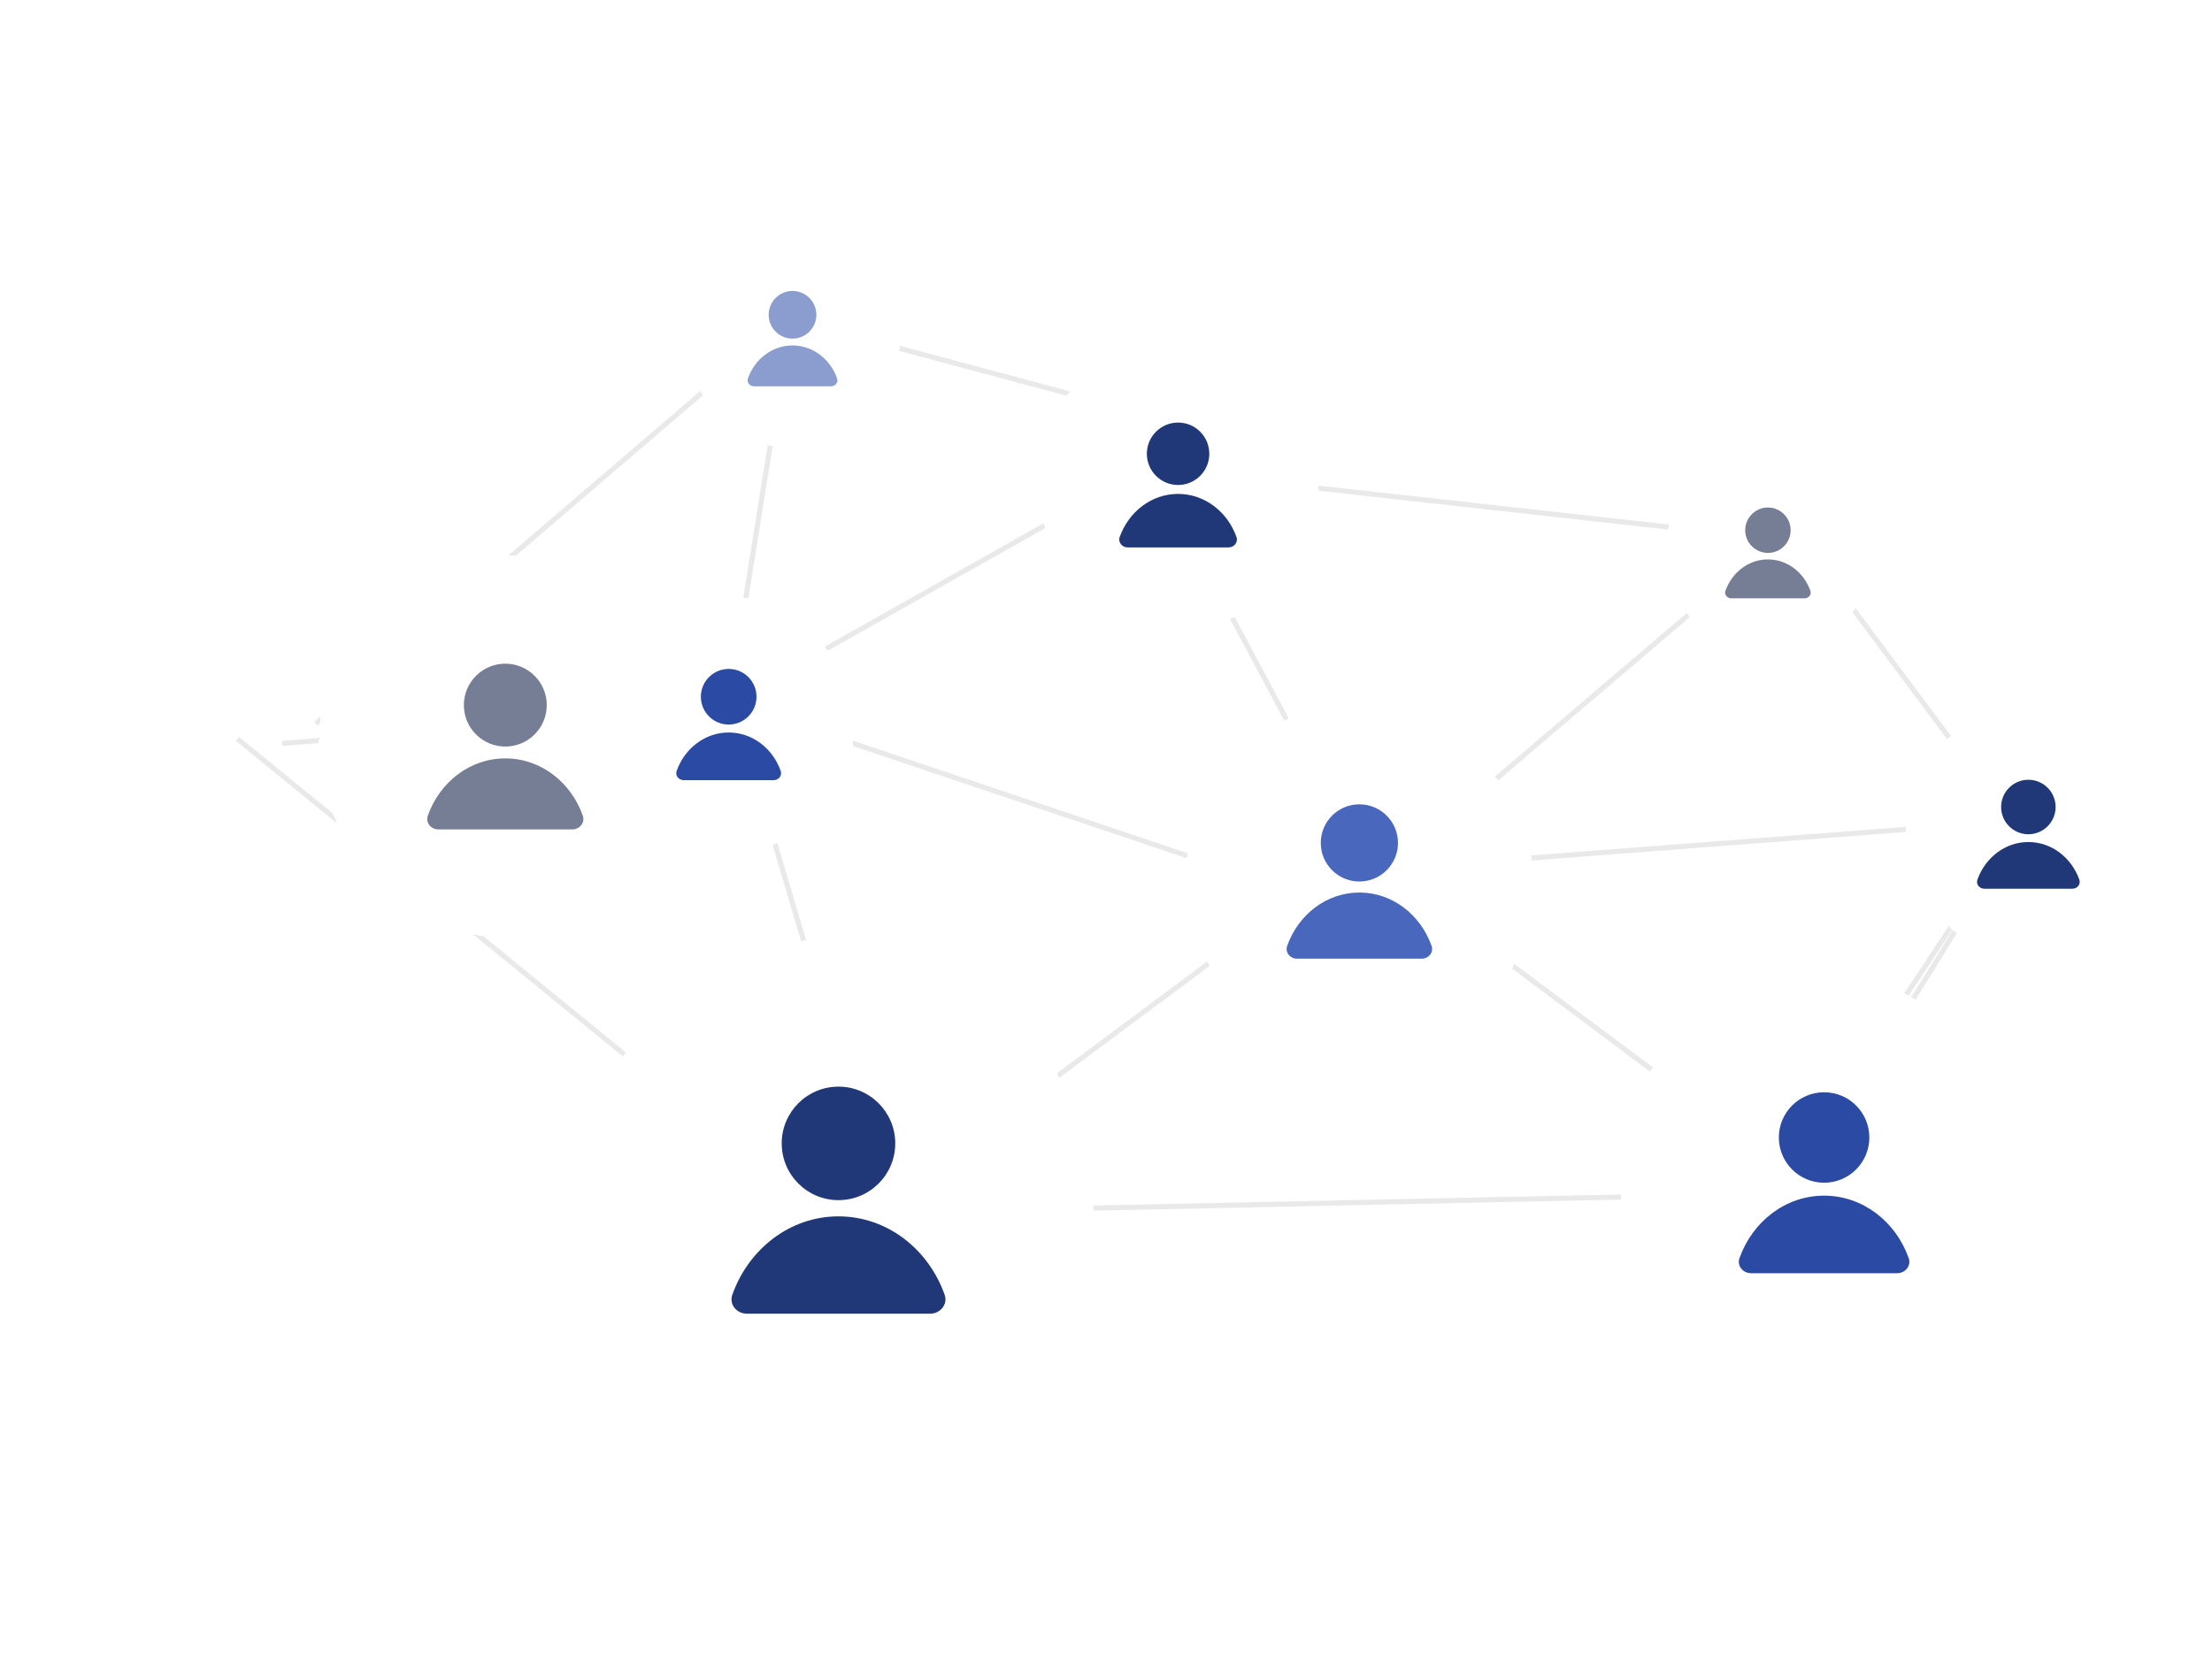 <svg xmlns="http://www.w3.org/2000/svg" width="489" height="366" fill="none"><g clip-path="url(#a)"><path stroke="#E9E9E9" stroke-width="1.129" d="m398.26 254.97 48.545-73.382M300.469 192.626l147.893-11.29M394.864 266.273l53.061-85.8M261.062 104.569l132.088 14.676M261.498 116.154l45.158 84.671M395.797 116.082l53.061 71.124M395.71 116.849l-99.348 84.672M161.83 155.398l134.346 45.158M162.192 155.773l32.739 110.637M161.695 156.496l-99.348 7.902M161.093 155.844l13.547-84.672M161.373 155.441l106.122-59.834M175.344 70.716l92.574 24.837M300.849 187.996l-106.121 79.027M402.909 264.764l-102.735-76.768M69.838 160.02l102.735-88.058M52.499 163.398 181.2 268.391M188.733 268.264l214.502-4.516"/><g filter="url(#b)"><rect width="82.414" height="84.531" x="11.5" y="118.677" fill="#fff" rx="41.207" shape-rendering="crispEdges"/><circle cx="52.707" cy="151.781" r="9.162" fill="#767E95"/><path fill="#767E95" fill-rule="evenodd" d="M35.574 176.217c-.549 1.547.695 3.049 2.336 3.049h29.594c1.64 0 2.885-1.502 2.336-3.049-2.625-7.399-9.306-12.657-17.133-12.657s-14.508 5.258-17.133 12.657Z" clip-rule="evenodd"/></g><g filter="url(#c)"><rect width="47.416" height="48.634" x="151.49" y="46.424" fill="#fff" rx="23.708" shape-rendering="crispEdges"/><circle cx="175.198" cy="65.47" r="5.271" fill="#8B9DCF"/><path fill="#8B9DCF" fill-rule="evenodd" d="M165.341 79.53c-.316.89.4 1.754 1.344 1.754h17.026c.944 0 1.66-.865 1.345-1.754-1.511-4.258-5.355-7.283-9.858-7.283s-8.347 3.025-9.857 7.283Z" clip-rule="evenodd"/></g><g filter="url(#d)"><rect width="112.895" height="115.796" x="128.912" y="203.349" fill="#fff" rx="56.448" shape-rendering="crispEdges"/><circle cx="185.36" cy="248.697" r="12.55" fill="#213878"/><path fill="#213878" fill-rule="evenodd" d="M161.89 282.171c-.752 2.119.952 4.176 3.2 4.176h40.539c2.248 0 3.952-2.057 3.201-4.176-3.597-10.136-12.749-17.338-23.47-17.338-10.722 0-19.874 7.202-23.47 17.338Z" clip-rule="evenodd"/></g><g filter="url(#e)"><rect width="76.769" height="78.741" x="262.128" y="151.417" fill="#fff" rx="38.385" shape-rendering="crispEdges"/><circle cx="300.512" cy="182.254" r="8.534" fill="#4867BD"/><path fill="#4867BD" fill-rule="evenodd" d="M284.553 205.016c-.512 1.441.648 2.84 2.176 2.84h27.566c1.529 0 2.688-1.399 2.177-2.84-2.446-6.892-8.669-11.79-15.96-11.79s-13.514 4.898-15.959 11.79Z" clip-rule="evenodd"/></g><g filter="url(#f)"><rect width="89.977" height="92.289" x="358.259" y="211.252" fill="#fff" rx="44.989" shape-rendering="crispEdges"/><circle cx="403.247" cy="247.394" r="10.002" fill="#2A4AA3"/><path fill="#2A4AA3" fill-rule="evenodd" d="M384.541 274.072c-.599 1.689.76 3.329 2.551 3.329h32.309c1.792 0 3.15-1.64 2.551-3.329-2.866-8.078-10.16-13.818-18.705-13.818-8.545 0-15.839 5.74-18.706 13.818Z" clip-rule="evenodd"/></g><g filter="url(#g)"><rect width="45.158" height="46.318" x="368.25" y="94.969" fill="#fff" rx="22.579" shape-rendering="crispEdges"/><circle cx="390.829" cy="113.108" r="5.02" fill="#767E95"/><path fill="#767E95" fill-rule="evenodd" d="M381.441 126.498c-.301.848.381 1.671 1.28 1.671h16.216c.899 0 1.581-.823 1.28-1.671-1.439-4.054-5.099-6.935-9.388-6.935s-7.95 2.881-9.388 6.935Z" clip-rule="evenodd"/></g><g filter="url(#h)"><rect width="54.19" height="55.582" x="421.311" y="152.546" fill="#fff" rx="27.095" shape-rendering="crispEdges"/><circle cx="448.405" cy="174.313" r="6.024" fill="#213878"/><path fill="#213878" fill-rule="evenodd" d="M437.14 190.381c-.361 1.016.457 2.004 1.536 2.004h19.458c1.079 0 1.898-.988 1.537-2.004-1.727-4.865-6.119-8.323-11.266-8.323-5.146 0-9.539 3.458-11.265 8.323Z" clip-rule="evenodd"/></g><g filter="url(#i)"><rect width="55.319" height="56.74" x="133.428" y="127.709" fill="#fff" rx="27.659" shape-rendering="crispEdges"/><circle cx="161.087" cy="149.929" r="6.15" fill="#2A4AA3"/><path fill="#2A4AA3" fill-rule="evenodd" d="M149.587 166.332c-.369 1.038.467 2.046 1.568 2.046h19.864c1.101 0 1.937-1.008 1.568-2.046-1.762-4.967-6.246-8.496-11.5-8.496s-9.738 3.529-11.5 8.496Z" clip-rule="evenodd"/></g><g filter="url(#j)"><rect width="62.093" height="63.688" x="229.389" y="71.261" fill="#fff" rx="31.046" shape-rendering="crispEdges"/><circle cx="260.435" cy="96.203" r="6.903" fill="#213878"/><path fill="#213878" fill-rule="evenodd" d="M247.527 114.613c-.414 1.166.524 2.297 1.76 2.297h22.296c1.237 0 2.174-1.131 1.761-2.297-1.978-5.574-7.012-9.536-12.909-9.536-5.897 0-10.93 3.962-12.908 9.536Z" clip-rule="evenodd"/></g></g><defs><filter id="b" width="247.969" height="250.086" x="-12.278" y="40.039" color-interpolation-filters="sRGB" filterUnits="userSpaceOnUse"><feFlood flood-opacity="0" result="BackgroundImageFix"/><feColorMatrix in="SourceAlpha" result="hardAlpha" values="0 0 0 0 0 0 0 0 0 0 0 0 0 0 0 0 0 0 127 0"/><feOffset dx="59" dy="4.139"/><feGaussianBlur stdDeviation="41.389"/><feComposite in2="hardAlpha" operator="out"/><feColorMatrix values="0 0 0 0 0.129 0 0 0 0 0.22 0 0 0 0 0.471 0 0 0 0.1 0"/><feBlend in2="BackgroundImageFix" result="effect1_dropShadow_194_656"/><feBlend in="SourceGraphic" in2="effect1_dropShadow_194_656" result="shape"/></filter><filter id="c" width="212.971" height="214.19" x="68.713" y="-32.215" color-interpolation-filters="sRGB" filterUnits="userSpaceOnUse"><feFlood flood-opacity="0" result="BackgroundImageFix"/><feColorMatrix in="SourceAlpha" result="hardAlpha" values="0 0 0 0 0 0 0 0 0 0 0 0 0 0 0 0 0 0 127 0"/><feOffset dy="4.139"/><feGaussianBlur stdDeviation="41.389"/><feComposite in2="hardAlpha" operator="out"/><feColorMatrix values="0 0 0 0 0.129 0 0 0 0 0.22 0 0 0 0 0.471 0 0 0 0.1 0"/><feBlend in2="BackgroundImageFix" result="effect1_dropShadow_194_656"/><feBlend in="SourceGraphic" in2="effect1_dropShadow_194_656" result="shape"/></filter><filter id="d" width="278.451" height="281.351" x="46.134" y="124.71" color-interpolation-filters="sRGB" filterUnits="userSpaceOnUse"><feFlood flood-opacity="0" result="BackgroundImageFix"/><feColorMatrix in="SourceAlpha" result="hardAlpha" values="0 0 0 0 0 0 0 0 0 0 0 0 0 0 0 0 0 0 127 0"/><feOffset dy="4.139"/><feGaussianBlur stdDeviation="41.389"/><feComposite in2="hardAlpha" operator="out"/><feColorMatrix values="0 0 0 0 0.129 0 0 0 0 0.22 0 0 0 0 0.471 0 0 0 0.1 0"/><feBlend in2="BackgroundImageFix" result="effect1_dropShadow_194_656"/><feBlend in="SourceGraphic" in2="effect1_dropShadow_194_656" result="shape"/></filter><filter id="e" width="242.324" height="244.297" x="179.35" y="72.778" color-interpolation-filters="sRGB" filterUnits="userSpaceOnUse"><feFlood flood-opacity="0" result="BackgroundImageFix"/><feColorMatrix in="SourceAlpha" result="hardAlpha" values="0 0 0 0 0 0 0 0 0 0 0 0 0 0 0 0 0 0 127 0"/><feOffset dy="4.139"/><feGaussianBlur stdDeviation="41.389"/><feComposite in2="hardAlpha" operator="out"/><feColorMatrix values="0 0 0 0 0.129 0 0 0 0 0.22 0 0 0 0 0.471 0 0 0 0.1 0"/><feBlend in2="BackgroundImageFix" result="effect1_dropShadow_194_656"/><feBlend in="SourceGraphic" in2="effect1_dropShadow_194_656" result="shape"/></filter><filter id="f" width="255.532" height="257.844" x="275.481" y="132.613" color-interpolation-filters="sRGB" filterUnits="userSpaceOnUse"><feFlood flood-opacity="0" result="BackgroundImageFix"/><feColorMatrix in="SourceAlpha" result="hardAlpha" values="0 0 0 0 0 0 0 0 0 0 0 0 0 0 0 0 0 0 127 0"/><feOffset dy="4.139"/><feGaussianBlur stdDeviation="41.389"/><feComposite in2="hardAlpha" operator="out"/><feColorMatrix values="0 0 0 0 0.129 0 0 0 0 0.22 0 0 0 0 0.471 0 0 0 0.1 0"/><feBlend in2="BackgroundImageFix" result="effect1_dropShadow_194_656"/><feBlend in="SourceGraphic" in2="effect1_dropShadow_194_656" result="shape"/></filter><filter id="g" width="210.714" height="211.874" x="285.472" y="16.33" color-interpolation-filters="sRGB" filterUnits="userSpaceOnUse"><feFlood flood-opacity="0" result="BackgroundImageFix"/><feColorMatrix in="SourceAlpha" result="hardAlpha" values="0 0 0 0 0 0 0 0 0 0 0 0 0 0 0 0 0 0 127 0"/><feOffset dy="4.139"/><feGaussianBlur stdDeviation="41.389"/><feComposite in2="hardAlpha" operator="out"/><feColorMatrix values="0 0 0 0 0.129 0 0 0 0 0.22 0 0 0 0 0.471 0 0 0 0.1 0"/><feBlend in2="BackgroundImageFix" result="effect1_dropShadow_194_656"/><feBlend in="SourceGraphic" in2="effect1_dropShadow_194_656" result="shape"/></filter><filter id="h" width="219.745" height="221.137" x="338.533" y="73.907" color-interpolation-filters="sRGB" filterUnits="userSpaceOnUse"><feFlood flood-opacity="0" result="BackgroundImageFix"/><feColorMatrix in="SourceAlpha" result="hardAlpha" values="0 0 0 0 0 0 0 0 0 0 0 0 0 0 0 0 0 0 127 0"/><feOffset dy="4.139"/><feGaussianBlur stdDeviation="41.389"/><feComposite in2="hardAlpha" operator="out"/><feColorMatrix values="0 0 0 0 0.129 0 0 0 0 0.22 0 0 0 0 0.471 0 0 0 0.1 0"/><feBlend in2="BackgroundImageFix" result="effect1_dropShadow_194_656"/><feBlend in="SourceGraphic" in2="effect1_dropShadow_194_656" result="shape"/></filter><filter id="i" width="220.874" height="222.295" x="50.65" y="49.07" color-interpolation-filters="sRGB" filterUnits="userSpaceOnUse"><feFlood flood-opacity="0" result="BackgroundImageFix"/><feColorMatrix in="SourceAlpha" result="hardAlpha" values="0 0 0 0 0 0 0 0 0 0 0 0 0 0 0 0 0 0 127 0"/><feOffset dy="4.139"/><feGaussianBlur stdDeviation="41.389"/><feComposite in2="hardAlpha" operator="out"/><feColorMatrix values="0 0 0 0 0.129 0 0 0 0 0.22 0 0 0 0 0.471 0 0 0 0.1 0"/><feBlend in2="BackgroundImageFix" result="effect1_dropShadow_194_656"/><feBlend in="SourceGraphic" in2="effect1_dropShadow_194_656" result="shape"/></filter><filter id="j" width="227.648" height="229.243" x="146.611" y="-7.377" color-interpolation-filters="sRGB" filterUnits="userSpaceOnUse"><feFlood flood-opacity="0" result="BackgroundImageFix"/><feColorMatrix in="SourceAlpha" result="hardAlpha" values="0 0 0 0 0 0 0 0 0 0 0 0 0 0 0 0 0 0 127 0"/><feOffset dy="4.139"/><feGaussianBlur stdDeviation="41.389"/><feComposite in2="hardAlpha" operator="out"/><feColorMatrix values="0 0 0 0 0.129 0 0 0 0 0.22 0 0 0 0 0.471 0 0 0 0.1 0"/><feBlend in2="BackgroundImageFix" result="effect1_dropShadow_194_656"/><feBlend in="SourceGraphic" in2="effect1_dropShadow_194_656" result="shape"/></filter><clipPath id="a"><path fill="#fff" d="M.5 0h488v366H.5z"/></clipPath></defs></svg>
